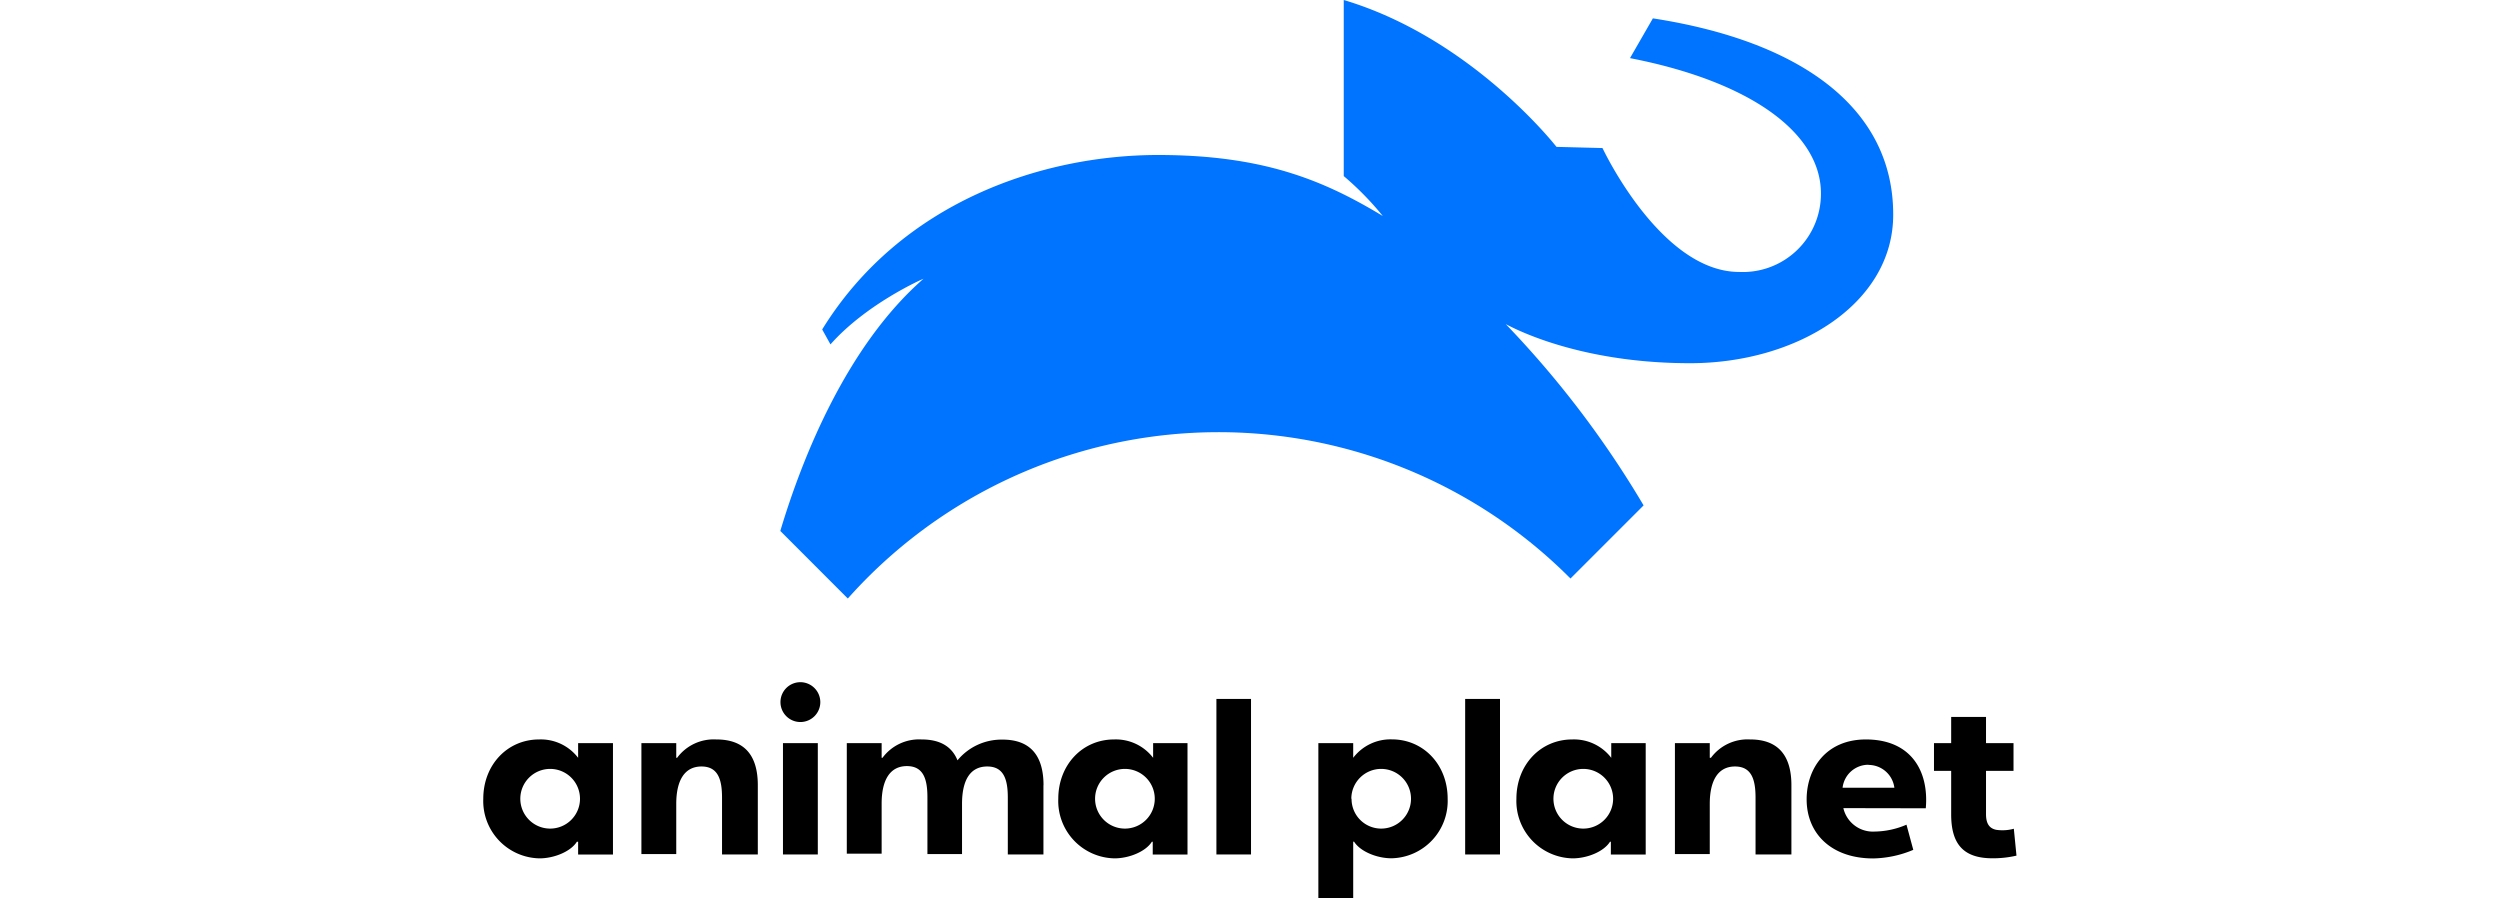 <svg id="bitmap_label" data-name="bitmap label" xmlns="http://www.w3.org/2000/svg" viewBox="0 0 320 115">
  <title>animalplanet-fixed-on-light</title>
  <g>
    <path d="M211.57,2.35l-2.93,5.09c15.46,3,24.44,9.6,24.44,17.31a10,10,0,0,1-10.46,10.06c-10.08,0-17.5-15.86-17.5-15.86l-5.89-.15S188.42,4.9,172,0V22.54A38.22,38.22,0,0,1,177,27.65c-7.43-4.48-15.14-7.81-28.76-7.81-14.81,0-32.92,6-43,22.33l1.06,1.91c4.59-5.18,11.68-8.32,11.91-8.4-9.88,8.64-15.55,23-18.33,32.28l8.64,8.65a63.53,63.53,0,0,1,92.5-2.56l9.36-9.36a125.89,125.89,0,0,0-17.64-23.2c.41.18,8.82,5,23.59,5,13.71,0,26-7.62,26-19C242.35,13.93,230.69,5.31,211.57,2.35Z" style="fill: #0073ff"/>
    <path d="M74,95.12V97a6,6,0,0,0-5-2.35c-4.06,0-7.14,3.26-7.14,7.59a7.34,7.34,0,0,0,7.2,7.63c1.86,0,4-.87,4.78-2.13H74v1.64h4.46V95.12Zm-3.57,10.94a3.82,3.82,0,1,1,3.81-3.82A3.82,3.82,0,0,1,70.41,106.06Zm77.17-10.94V97a6,6,0,0,0-5-2.35c-4.06,0-7.14,3.26-7.14,7.59a7.34,7.34,0,0,0,7.2,7.63c1.86,0,4-.87,4.78-2.13h.11v1.64H152V95.12ZM144,106.06a3.82,3.82,0,1,1,3.81-3.82A3.82,3.82,0,0,1,144,106.06Zm-47-5.55v8.86H92.42v-7.26c0-2.28-.48-4-2.63-4s-3.23,1.76-3.23,4.79v6.42H82.1V95.12h4.46V97h.11a5.82,5.82,0,0,1,5-2.35C95.23,94.64,97,96.61,97,100.51Zm36.56,0v8.86H129v-7.26c0-2.28-.48-4-2.63-4s-3.23,1.69-3.23,4.79v6.42h-4.43v-7.26c0-2.28-.48-4-2.63-4s-3.23,1.76-3.23,4.79v6.42h-4.46V95.12h4.46V97h.11a5.82,5.82,0,0,1,5-2.35c2.36,0,3.87.89,4.6,2.67v0a7.3,7.3,0,0,1,5.69-2.65C131.79,94.64,133.57,96.61,133.57,100.51ZM105,89.86a2.55,2.55,0,1,1-2.55-2.54A2.56,2.56,0,0,1,105,89.86Zm-.32,5.26v14.25h-4.46V95.12Zm55.45-5.66v19.91H155.7V89.46Zm46.11,5.66V97a6,6,0,0,0-5-2.35c-4.06,0-7.14,3.26-7.14,7.59a7.34,7.34,0,0,0,7.2,7.63c1.87,0,4-.87,4.78-2.13h.11v1.64h4.46V95.12Zm-3.57,10.94a3.82,3.82,0,1,1,3.81-3.82A3.82,3.82,0,0,1,202.7,106.06ZM168.75,95.12V115h4.46v-7.27h.11c.79,1.26,2.92,2.13,4.78,2.13a7.34,7.34,0,0,0,7.2-7.63c0-4.33-3.08-7.59-7.14-7.59A6,6,0,0,0,173.21,97V95.12Zm4.22,7.12a3.82,3.82,0,1,1,3.81,3.82A3.79,3.79,0,0,1,173,102.24Zm56.33-1.73v8.86h-4.59v-7.26c0-2.28-.48-4-2.63-4s-3.23,1.76-3.23,4.79v6.42h-4.46V95.12h4.46V97H219a5.82,5.82,0,0,1,5-2.35C227.52,94.64,229.3,96.61,229.3,100.51Zm28.43-1.84V95.12h-3.52V91.77h-4.46v3.35h-2.2v3.55h2.2v5.57c0,3.74,1.51,5.62,5.28,5.62a13.16,13.16,0,0,0,3.08-.34l-.34-3.44a5.49,5.49,0,0,1-2.23.14c-.83-.16-1.33-.71-1.33-2V98.67ZM192,89.46v19.91h-4.46V89.46Zm54.5,14c.42-4.75-1.87-8.81-7.67-8.81-5.05,0-7.58,3.68-7.58,7.67,0,4.39,3.18,7.56,8.52,7.56a13.82,13.82,0,0,0,5.13-1.1l-.87-3.22a10.63,10.63,0,0,1-4.08.88,3.88,3.88,0,0,1-4-3Zm-7.32-5.55a3.34,3.34,0,0,1,3.3,2.92h-6.63A3.32,3.32,0,0,1,239.15,97.89Z"/>
  </g>
</svg>
